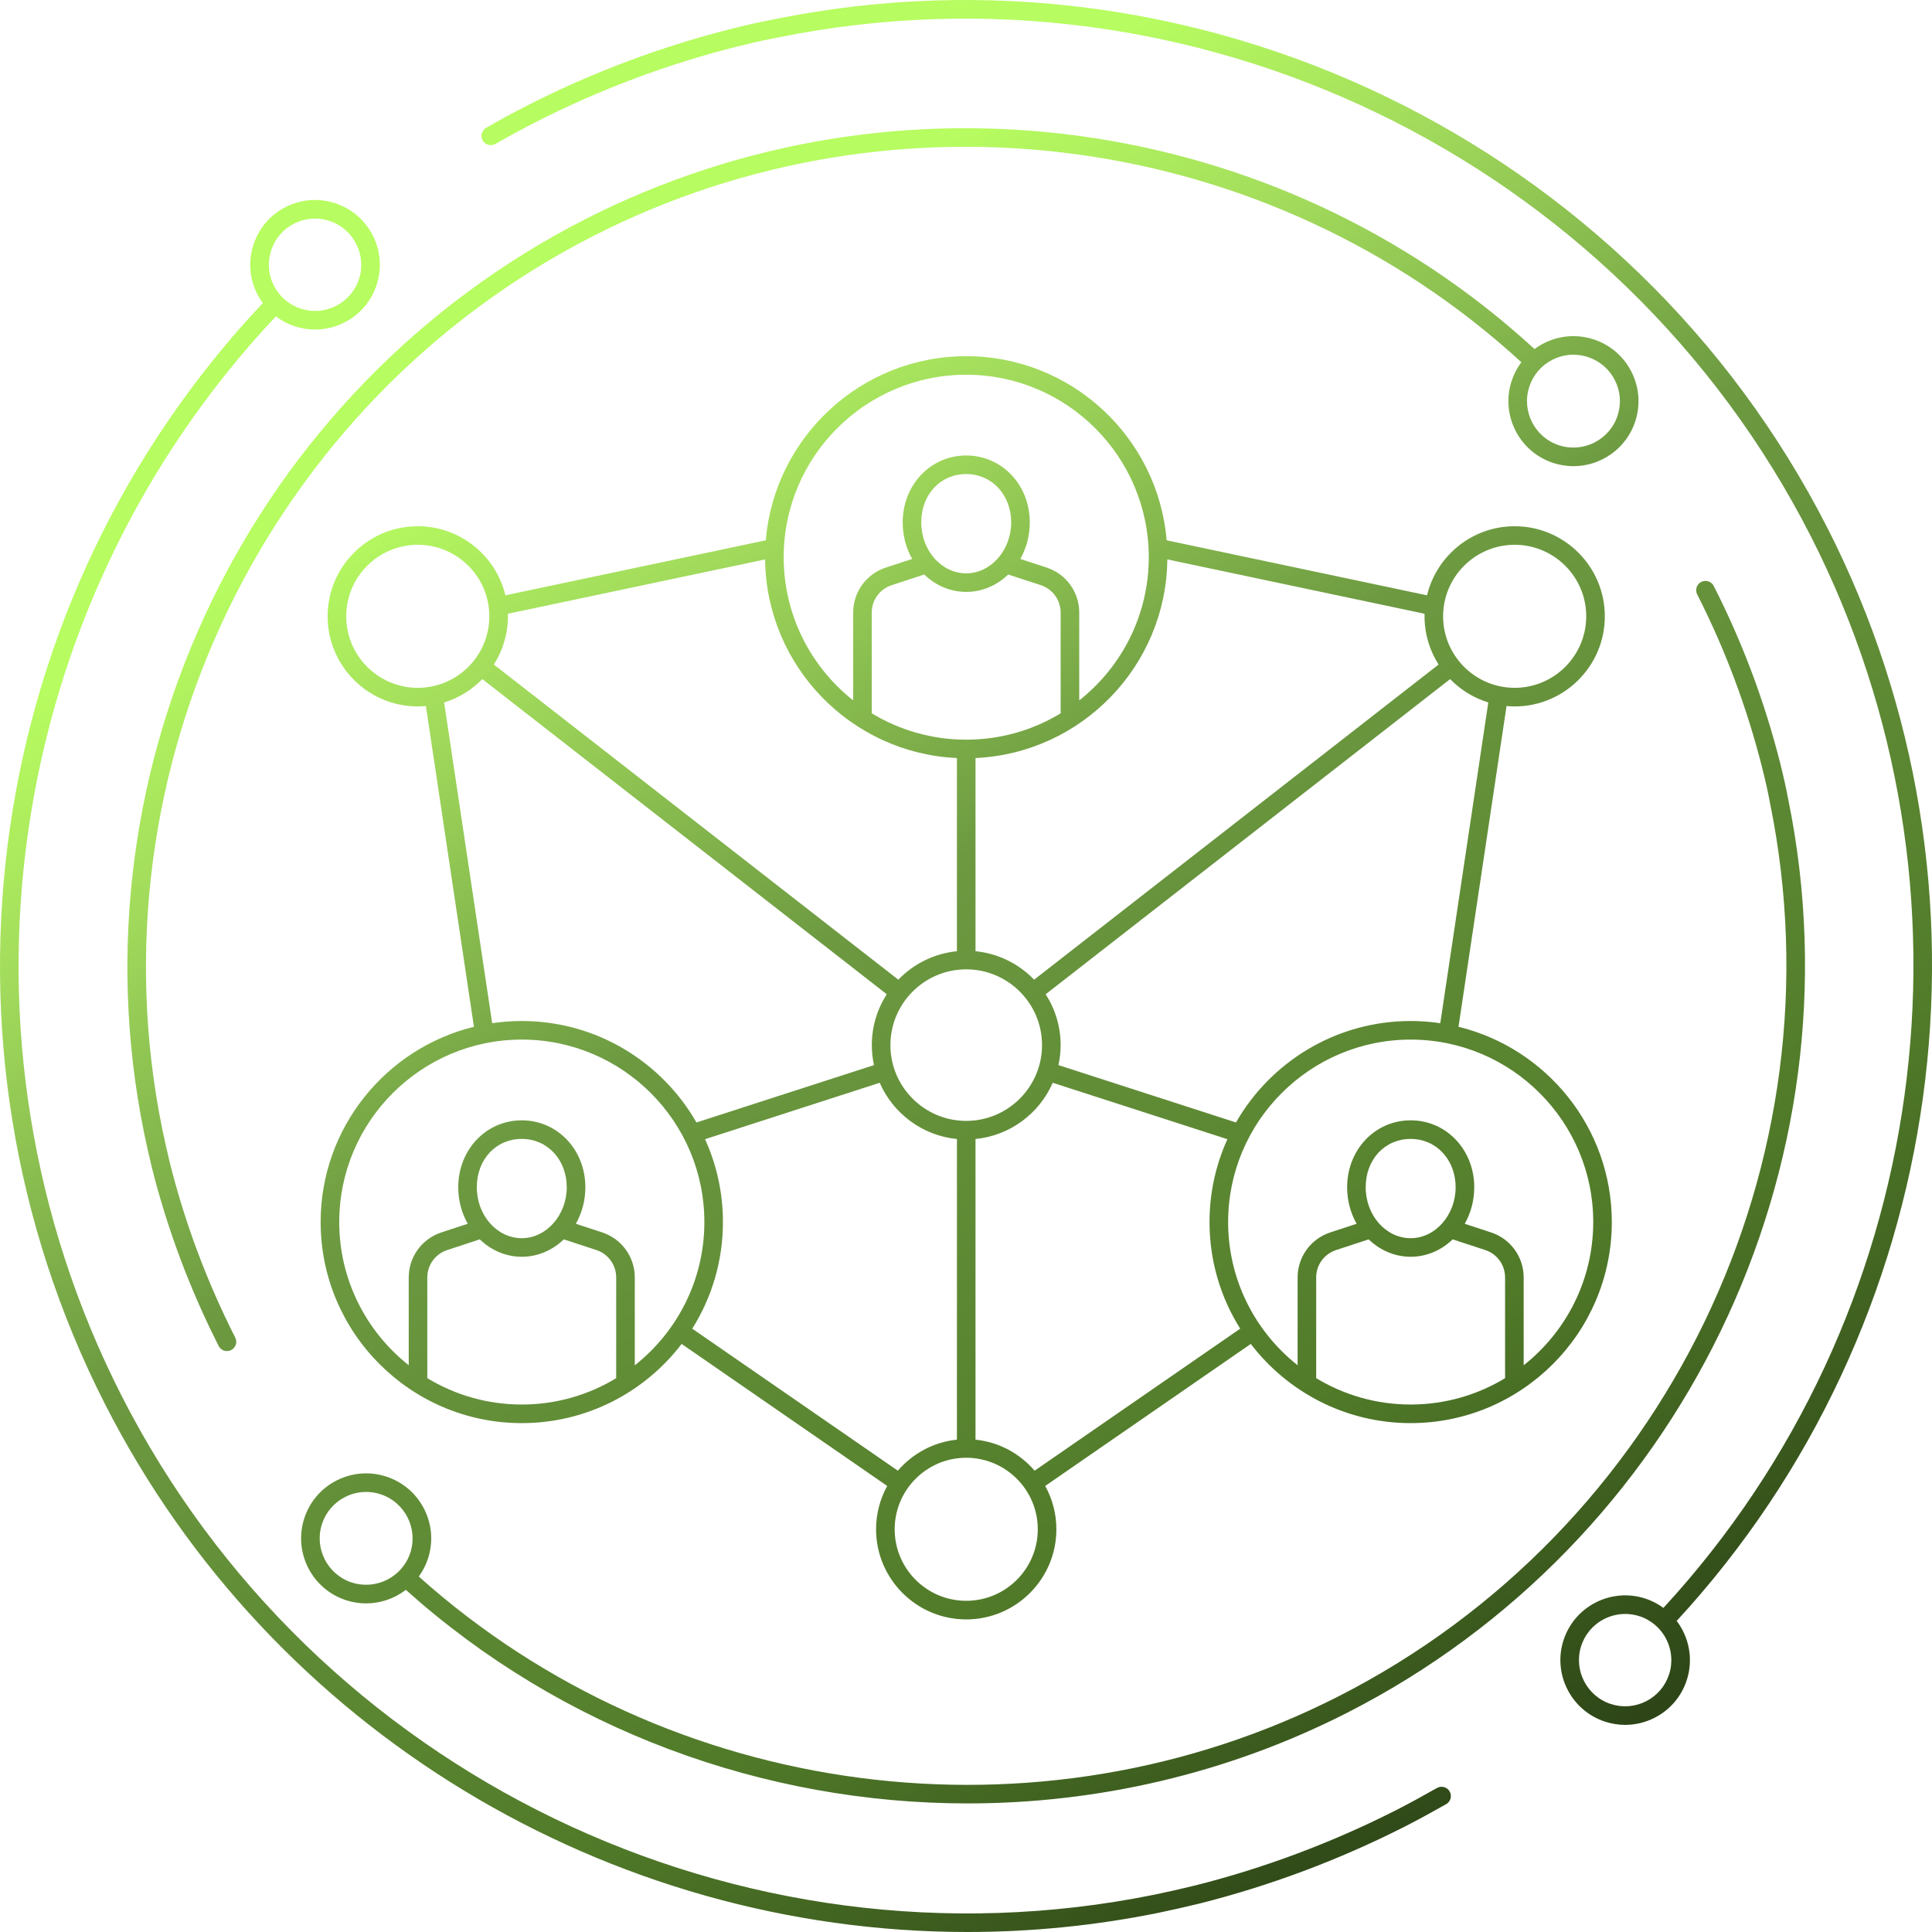 <svg width="152" height="152" viewBox="0 0 152 152" fill="none" xmlns="http://www.w3.org/2000/svg">
<g clip-path="url(#clip0_2624_11413)">
<path d="M113.057 140.667C111.984 141.274 110.914 141.866 109.818 142.424C104.754 144.989 99.433 146.98 94.01 148.343C92.957 148.602 91.882 148.842 90.835 149.061C58.117 155.699 24.698 139.544 9.555 109.79C-4.699 81.779 0.195 47.746 21.703 24.89C22.151 25.229 22.658 25.496 23.208 25.675C23.728 25.844 24.261 25.927 24.792 25.927C25.584 25.927 26.371 25.741 27.096 25.371C28.31 24.755 29.211 23.702 29.633 22.408C30.503 19.738 29.038 16.857 26.365 15.987C25.071 15.565 23.689 15.671 22.475 16.29C21.261 16.906 20.361 17.959 19.94 19.253C19.52 20.547 19.626 21.928 20.244 23.14C20.37 23.389 20.516 23.624 20.678 23.845C-1.286 47.152 -6.29 81.876 8.254 110.454C21.376 136.239 47.957 152.002 76.123 152C81.097 152 86.123 151.508 91.13 150.493C92.199 150.269 93.29 150.026 94.363 149.763C99.896 148.371 105.318 146.342 110.479 143.728C111.596 143.16 112.684 142.557 113.776 141.942C114.127 141.743 114.251 141.296 114.053 140.946C113.854 140.593 113.405 140.471 113.056 140.669L113.057 140.667ZM21.331 19.706C21.631 18.782 22.272 18.032 23.138 17.593C23.656 17.329 24.218 17.197 24.784 17.197C25.162 17.197 25.542 17.256 25.912 17.377C27.818 17.997 28.863 20.052 28.243 21.955C27.943 22.878 27.3 23.628 26.435 24.068C25.568 24.508 24.587 24.583 23.662 24.284C22.739 23.984 21.988 23.341 21.548 22.478C21.108 21.613 21.031 20.629 21.332 19.706H21.331ZM143.774 41.541C128.32 11.191 94.24 -5.265 60.922 1.514C59.937 1.699 58.897 1.93 57.649 2.241C52.074 3.642 46.658 5.67 41.55 8.267C40.431 8.835 39.313 9.445 38.247 10.057C37.898 10.258 37.776 10.704 37.978 11.055C38.179 11.405 38.627 11.523 38.976 11.324C40.022 10.724 41.118 10.129 42.214 9.571C47.225 7.023 52.538 5.033 58.006 3.659C59.225 3.356 60.237 3.131 61.204 2.95C93.892 -3.7 127.316 12.439 142.474 42.205C156.562 69.89 151.887 103.688 130.87 126.5C130.446 126.188 129.965 125.936 129.437 125.764C126.77 124.897 123.883 126.362 123.013 129.031C122.143 131.701 123.609 134.582 126.281 135.452C126.801 135.621 127.335 135.705 127.864 135.705C128.657 135.705 129.444 135.517 130.171 135.148C131.384 134.532 132.285 133.48 132.705 132.187C133.242 130.538 132.889 128.811 131.913 127.525C153.37 104.264 158.15 69.782 143.776 41.541H143.774ZM131.313 131.735C131.013 132.657 130.372 133.406 129.506 133.847C128.643 134.284 127.656 134.364 126.734 134.063C124.828 133.442 123.782 131.388 124.403 129.486C124.903 127.953 126.331 126.977 127.862 126.977C128.233 126.977 128.612 127.034 128.984 127.155C130.89 127.774 131.935 129.831 131.314 131.736L131.313 131.735ZM140.693 62.909C140.515 61.958 140.3 61.016 140.063 60.068C138.844 55.231 137.085 50.532 134.829 46.102C134.647 45.74 134.204 45.604 133.847 45.782C133.487 45.965 133.343 46.405 133.527 46.765C135.732 51.098 137.453 55.694 138.644 60.424C138.875 61.342 139.085 62.254 139.258 63.189C145.019 91.463 131.043 120.367 105.274 133.477C81.658 145.479 52.659 141.676 32.949 124.034C33.255 123.613 33.503 123.137 33.673 122.616C34.096 121.317 33.987 119.931 33.367 118.713C32.747 117.496 31.69 116.592 30.389 116.17C29.092 115.746 27.707 115.856 26.487 116.474C25.267 117.093 24.363 118.15 23.941 119.45C23.068 122.13 24.539 125.022 27.223 125.896C27.747 126.066 28.278 126.147 28.802 126.147C29.943 126.147 31.043 125.763 31.93 125.081C44.25 136.129 60.127 141.884 76.13 141.884C86.31 141.884 96.541 139.554 105.937 134.778C132.291 121.371 146.583 91.812 140.694 62.909H140.693ZM27.675 124.504C25.759 123.88 24.707 121.815 25.332 119.9C25.633 118.974 26.28 118.219 27.15 117.776C27.671 117.511 28.236 117.378 28.803 117.378C29.184 117.378 29.566 117.437 29.937 117.559H29.938C31.853 118.183 32.905 120.248 32.282 122.162C31.656 124.077 29.587 125.124 27.675 124.503V124.504ZM128.655 33.146C129.079 31.847 128.97 30.462 128.351 29.243C127.732 28.026 126.674 27.122 125.375 26.698C124.073 26.276 122.69 26.385 121.47 27.004C121.207 27.137 120.961 27.291 120.73 27.464C100.521 8.893 70.593 4.767 46.099 17.219C19.755 30.612 5.458 60.173 11.331 89.11C11.523 90.038 11.735 90.983 11.963 91.916C13.175 96.723 14.938 101.426 17.203 105.894C17.333 106.149 17.59 106.295 17.856 106.295C17.967 106.295 18.08 106.27 18.185 106.217C18.546 106.034 18.691 105.595 18.508 105.235C16.29 100.863 14.566 96.262 13.383 91.564C13.16 90.653 12.952 89.725 12.763 88.817C7.021 60.526 21.002 31.619 46.76 18.523C70.689 6.356 99.93 10.374 119.693 28.497C119.361 28.94 119.101 29.439 118.925 29.979C118.052 32.66 119.523 35.552 122.207 36.425C122.731 36.596 123.262 36.677 123.787 36.677C125.943 36.677 127.954 35.303 128.656 33.146H128.655ZM122.659 35.035C120.743 34.411 119.692 32.346 120.316 30.431C120.617 29.502 121.263 28.748 122.134 28.306C122.654 28.041 123.218 27.906 123.787 27.906C124.168 27.906 124.551 27.967 124.922 28.089H124.923C125.852 28.391 126.605 29.036 127.048 29.906C127.491 30.775 127.568 31.765 127.265 32.692C126.642 34.607 124.57 35.656 122.66 35.034L122.659 35.035ZM110.984 111.963C119.71 111.963 126.809 104.868 126.809 96.146C126.809 88.721 121.664 82.474 114.748 80.782L118.527 55.547C118.738 55.566 118.952 55.578 119.168 55.578C123.077 55.578 126.259 52.398 126.259 48.489C126.259 44.581 123.078 41.401 119.168 41.401C115.826 41.401 113.02 43.722 112.271 46.836L91.786 42.508C91.106 34.407 84.294 28.023 76.017 28.023C67.74 28.023 60.928 34.408 60.249 42.508L39.763 46.837C39.016 43.724 36.209 41.402 32.869 41.402C28.957 41.402 25.776 44.582 25.776 48.49C25.776 52.399 28.957 55.578 32.869 55.578C33.084 55.578 33.297 55.567 33.508 55.548L37.286 80.783C30.372 82.477 25.226 88.722 25.226 96.147C25.226 104.869 32.325 111.964 41.051 111.964C46.174 111.964 50.735 109.518 53.628 105.734L69.802 116.907C69.244 117.92 68.925 119.083 68.925 120.318C68.925 124.227 72.107 127.407 76.017 127.407C79.928 127.407 83.11 124.227 83.11 120.318C83.11 119.082 82.792 117.92 82.233 116.907L98.406 105.734C101.301 109.518 105.861 111.964 110.984 111.964V111.963ZM103.551 108.426V100.505C103.551 99.522 104.18 98.655 105.114 98.349L107.682 97.507C108.564 98.358 109.72 98.876 110.985 98.876C112.25 98.876 113.407 98.358 114.289 97.507L116.856 98.348C117.787 98.655 118.412 99.522 118.412 100.505V108.428C116.244 109.743 113.701 110.501 110.984 110.501C108.267 110.501 105.721 109.742 103.551 108.426ZM110.984 97.415C109.033 97.415 107.446 95.617 107.446 93.408C107.446 91.199 108.967 89.604 110.984 89.604C113 89.604 114.522 91.24 114.522 93.408C114.522 95.577 112.934 97.415 110.984 97.415ZM125.347 96.146C125.347 100.709 123.206 104.782 119.875 107.414V100.506C119.875 98.891 118.846 97.467 117.312 96.961L115.238 96.281C115.711 95.445 115.986 94.461 115.986 93.408C115.986 90.455 113.79 88.142 110.985 88.142C108.179 88.142 105.986 90.454 105.986 93.408C105.986 94.461 106.26 95.446 106.734 96.281L104.659 96.961C103.122 97.466 102.09 98.89 102.09 100.506V107.411C98.762 104.779 96.623 100.708 96.623 96.147C96.623 88.231 103.066 81.79 110.986 81.79C118.906 81.79 125.349 88.23 125.349 96.147L125.347 96.146ZM113.314 80.499C112.553 80.387 111.776 80.328 110.984 80.328C105.108 80.328 99.97 83.546 97.241 88.309L83.275 83.798C83.385 83.29 83.445 82.764 83.445 82.224C83.445 80.751 83.012 79.379 82.269 78.222L114.089 53.428C114.91 54.271 115.939 54.912 117.092 55.265L113.314 80.499ZM76.017 88.186C72.728 88.186 70.053 85.51 70.053 82.224C70.053 78.938 72.729 76.263 76.017 76.263C79.305 76.263 81.982 78.938 81.982 82.224C81.982 85.51 79.305 88.186 76.017 88.186ZM76.017 45.107C74.067 45.107 72.48 43.31 72.48 41.1C72.48 38.89 74.001 37.295 76.017 37.295C78.034 37.295 79.555 38.931 79.555 41.1C79.555 43.27 77.968 45.107 76.017 45.107ZM72.715 45.2C73.597 46.05 74.753 46.568 76.017 46.568C77.281 46.568 78.439 46.05 79.321 45.199L81.889 46.039C82.82 46.347 83.446 47.214 83.446 48.195V56.121C81.277 57.436 78.734 58.194 76.017 58.194C73.3 58.194 70.754 57.435 68.585 56.118V48.195C68.585 47.214 69.213 46.347 70.147 46.04L72.715 45.199V45.2ZM119.168 42.861C122.272 42.861 124.796 45.385 124.796 48.488C124.796 51.591 122.272 54.115 119.168 54.115C116.063 54.115 113.537 51.591 113.537 48.488C113.537 45.385 116.063 42.861 119.168 42.861ZM113.181 52.282L81.36 77.076C80.168 75.84 78.552 75.014 76.748 74.838V59.639C85.079 59.258 91.749 52.41 91.84 44.011L112.08 48.288C112.078 48.355 112.075 48.42 112.075 48.488C112.075 49.884 112.481 51.185 113.181 52.282ZM76.017 29.482C83.937 29.482 90.38 35.922 90.38 43.838C90.38 48.401 88.239 52.474 84.909 55.105V48.196C84.909 46.582 83.88 45.157 82.346 44.653L80.271 43.974C80.745 43.139 81.019 42.155 81.019 41.101C81.019 38.148 78.823 35.835 76.018 35.835C73.213 35.835 71.019 38.148 71.019 41.101C71.019 42.154 71.294 43.139 71.767 43.974L69.693 44.653C68.156 45.157 67.124 46.581 67.124 48.196V55.102C63.795 52.471 61.656 48.4 61.656 43.838C61.656 35.922 68.099 29.482 76.019 29.482H76.017ZM60.194 44.011C60.285 52.41 66.955 59.258 75.286 59.639V74.838C73.483 75.015 71.867 75.84 70.674 77.076L38.855 52.282C39.553 51.185 39.96 49.884 39.96 48.489C39.96 48.422 39.957 48.355 39.955 48.289L60.194 44.012V44.011ZM27.238 48.488C27.238 45.385 29.765 42.861 32.869 42.861C35.973 42.861 38.498 45.385 38.498 48.488C38.498 51.591 35.973 54.115 32.869 54.115C29.765 54.115 27.238 51.591 27.238 48.488ZM34.943 55.266C36.097 54.913 37.125 54.272 37.947 53.428L69.767 78.222C69.024 79.378 68.591 80.751 68.591 82.224C68.591 82.764 68.651 83.29 68.76 83.798L54.794 88.31C52.065 83.546 46.927 80.328 41.052 80.328C40.261 80.328 39.483 80.387 38.722 80.499L34.943 55.266ZM33.618 108.426V100.505C33.618 99.522 34.247 98.655 35.181 98.349L37.748 97.507C38.631 98.358 39.786 98.876 41.052 98.876C42.317 98.876 43.474 98.358 44.356 97.507L46.923 98.348C47.854 98.655 48.479 99.522 48.479 100.505V108.428C46.31 109.743 43.768 110.501 41.051 110.501C38.334 110.501 35.788 109.742 33.618 108.426ZM41.051 97.415C39.1 97.415 37.513 95.617 37.513 93.408C37.513 91.199 39.034 89.604 41.051 89.604C43.067 89.604 44.589 91.24 44.589 93.408C44.589 95.577 43.001 97.415 41.051 97.415ZM49.942 107.413V100.505C49.942 98.89 48.913 97.466 47.379 96.96L45.305 96.28C45.778 95.444 46.053 94.46 46.053 93.407C46.053 90.454 43.857 88.141 41.052 88.141C38.246 88.141 36.052 90.453 36.052 93.407C36.052 94.46 36.327 95.445 36.801 96.28L34.726 96.96C33.189 97.465 32.157 98.889 32.157 100.505V107.41C28.829 104.778 26.689 100.707 26.689 96.146C26.689 88.23 33.133 81.789 41.053 81.789C48.973 81.789 55.416 88.229 55.416 96.146C55.416 100.709 53.275 104.782 49.944 107.414L49.942 107.413ZM54.463 104.533C55.991 102.1 56.877 99.225 56.877 96.146C56.877 93.824 56.373 91.616 55.47 89.626L69.21 85.187C70.265 87.597 72.561 89.344 75.287 89.611V113.266C73.433 113.456 71.79 114.365 70.638 115.707L54.463 104.533ZM76.017 125.943C72.913 125.943 70.388 123.42 70.388 120.317C70.388 117.215 72.913 114.689 76.017 114.689C79.122 114.689 81.648 117.215 81.648 120.317C81.648 123.42 79.122 125.943 76.017 125.943ZM81.399 115.707C80.246 114.365 78.603 113.456 76.748 113.266V89.611C79.474 89.344 81.771 87.597 82.825 85.187L96.566 89.626C95.662 91.615 95.159 93.822 95.159 96.145C95.159 99.224 96.044 102.1 97.573 104.533L81.399 115.706V115.707Z" fill="url(#paint0_linear_2624_11413)"/>
</g>
<defs>
<linearGradient id="paint0_linear_2624_11413" x1="142.349" y1="180.952" x2="36.834" y2="7.994" gradientUnits="userSpaceOnUse">
<stop/>
<stop offset="0.4" stop-color="#517B29"/>
<stop offset="0.65" stop-color="#6D9A41"/>
<stop offset="0.8" stop-color="#A2DB5C"/>
<stop offset="0.89" stop-color="#B7FC60"/>
</linearGradient>
<clipPath id="clip0_2624_11413">
<rect width="152" height="152" fill="white"/>
</clipPath>
</defs>
</svg>
